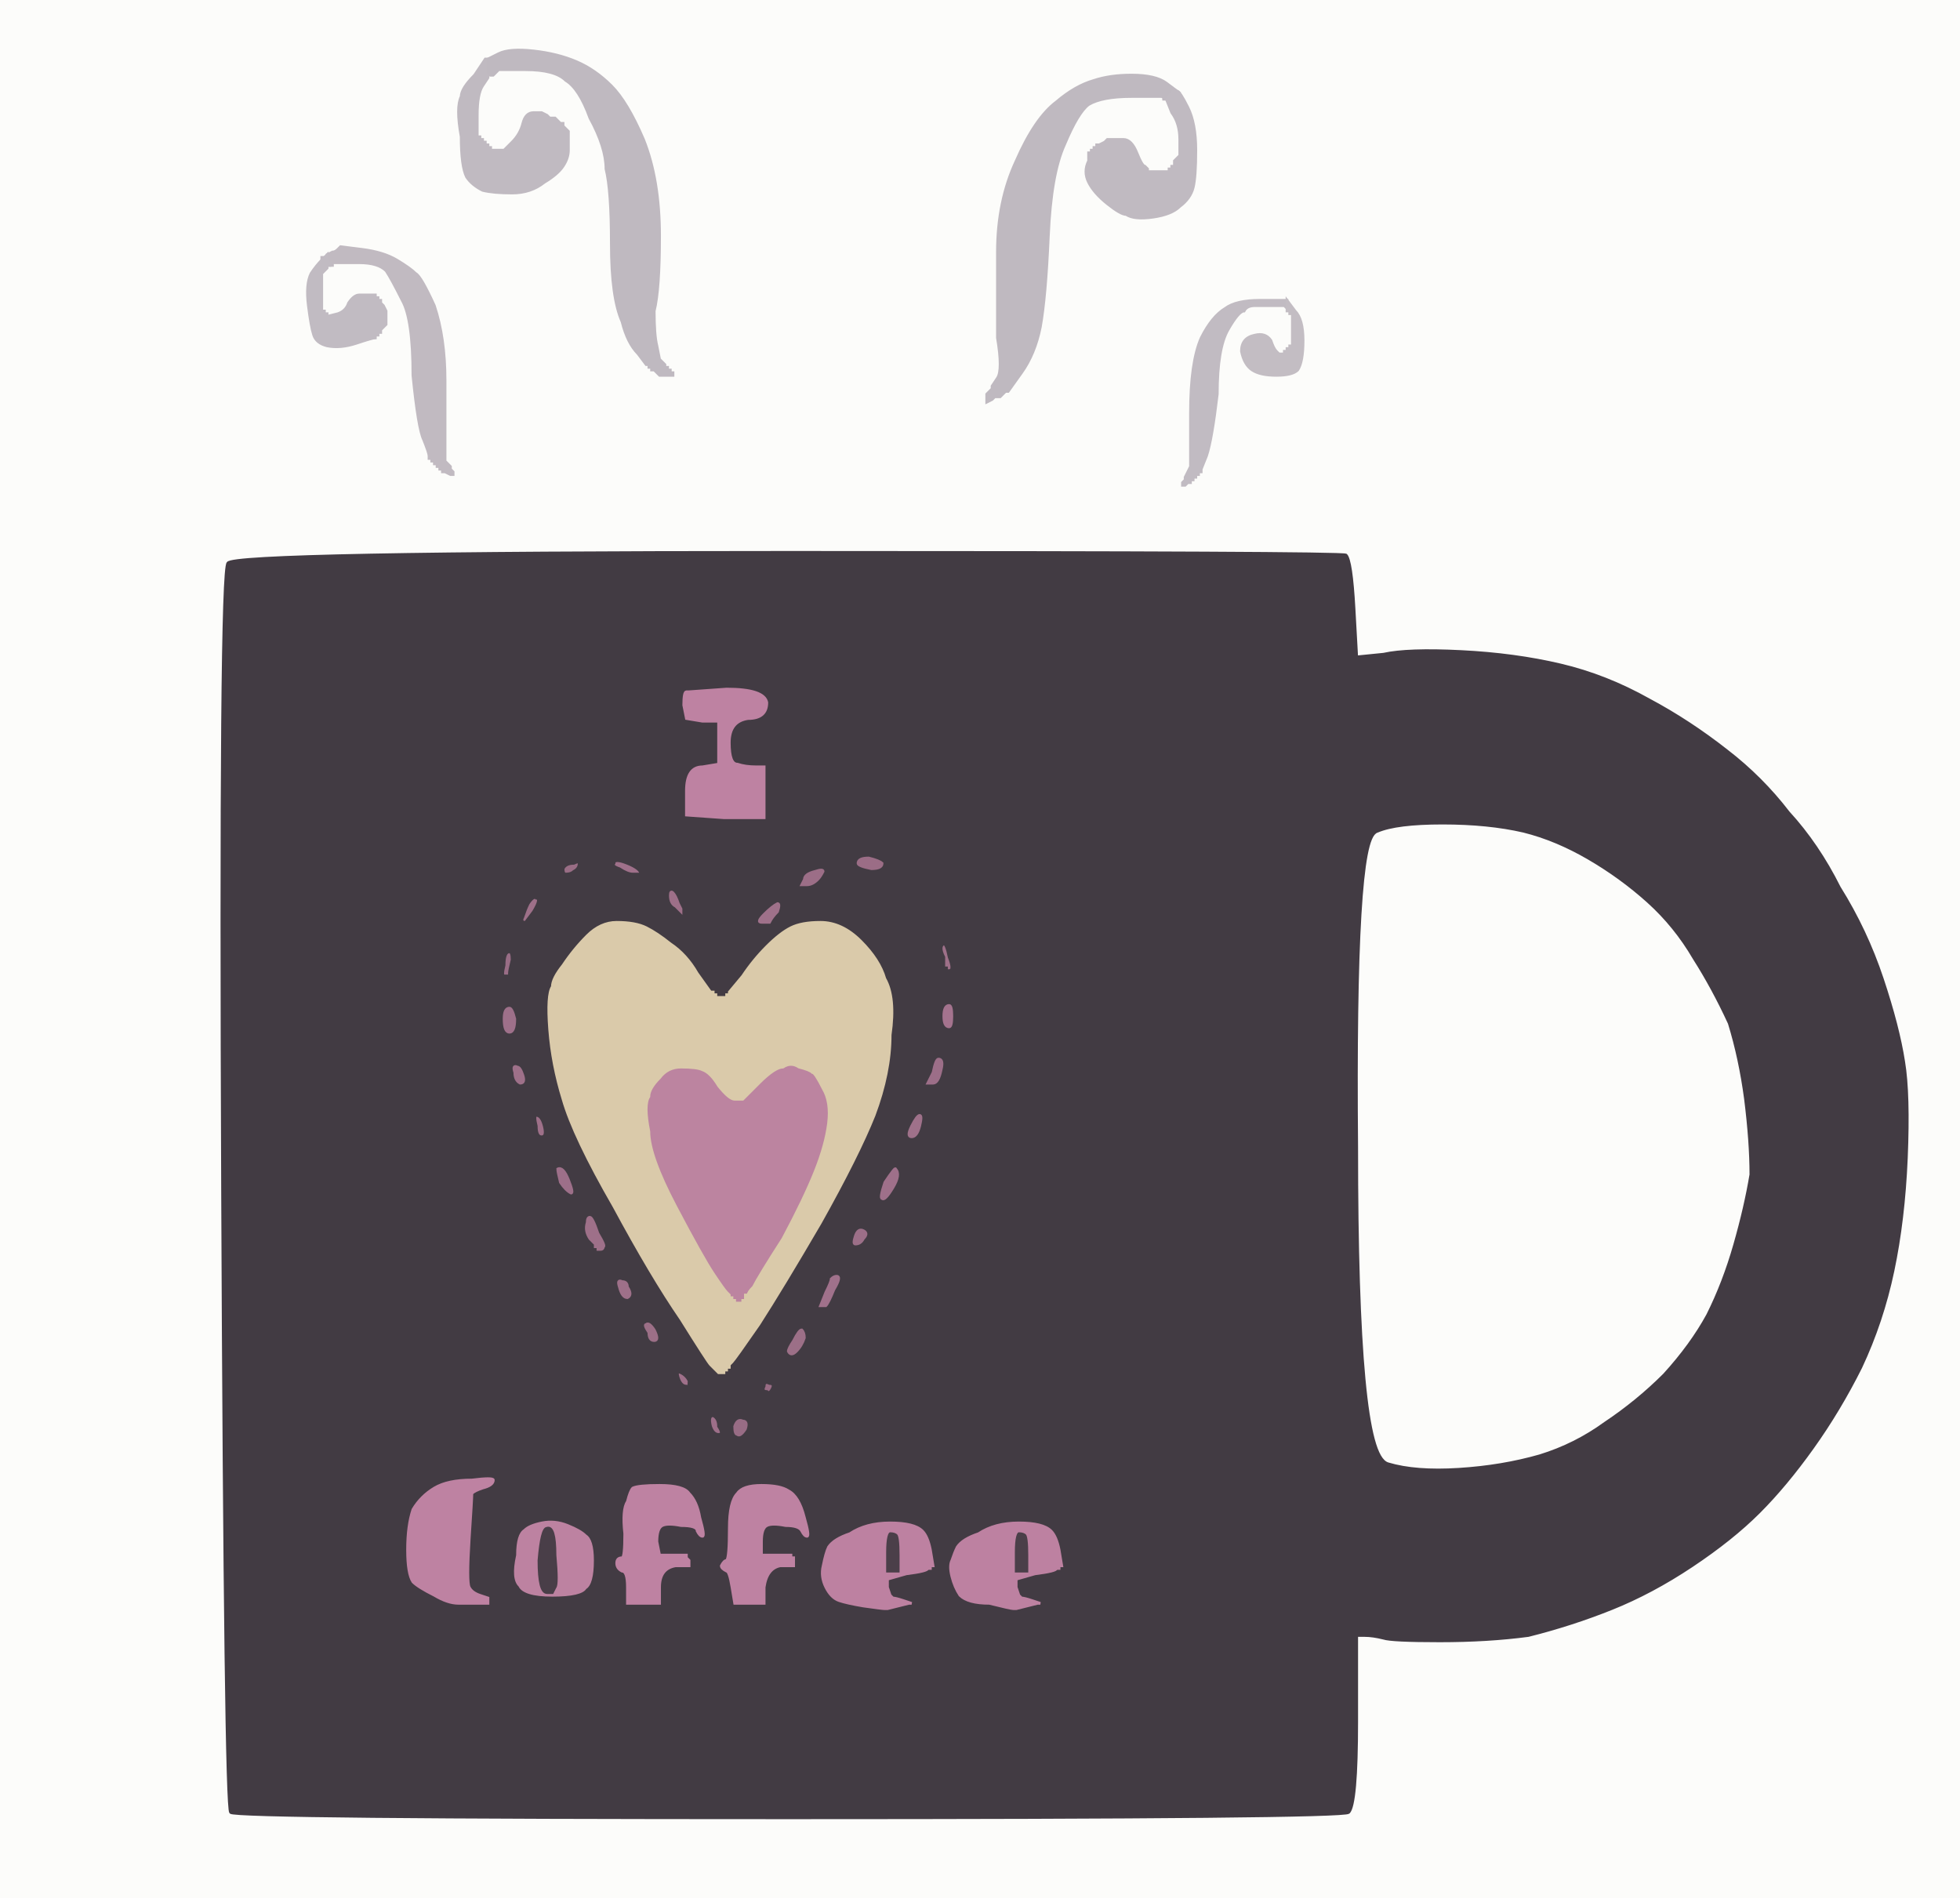 <!-- Created with clker.com Auto tracing tool http://www.clker.com) --> 
<svg 
   xmlns='http://www.w3.org/2000/svg'
   width='731'
   height='708'>
<rect width="100%" height="100%" fill="#333333" stroke="none"/>
<path style='opacity:1;fill:#BD82A1;fill-rule:evenodd;stroke:#BD82A1;stroke-width:1px;stroke-linecap:butt;stroke-linejoin:miter;stroke-opacity:1;' d='M 202 567 Q 207 566 212 568 Q 217 570 219 572 Q 222 574 222 582 Q 222 591 219 593 Q 217 596 206 596 Q 195 596 193 592 Q 190 589 192 580 Q 192 572 195 570 Q 197 568 202 567 z 
M 207 592 L 206 594 L 204 594 Q 201 594 201 582 Q 202 570 204 570 Q 207 569 207 580 Q 208 591 207 592 z 
'/>
<path style='opacity:1;fill:#9F708A;fill-rule:evenodd;stroke:#9F708A;stroke-width:1px;stroke-linecap:butt;stroke-linejoin:miter;stroke-opacity:1;' d='M 229 322 Q 229 320 234 322 Q 239 324 239 326 Q 239 326 236 326 Q 234 326 231 324 Q 228 323 229 322 z 
'/>
<path style='opacity:1;fill:#FCFCFA;fill-rule:evenodd;stroke:#FCFCFA;stroke-width:1px;stroke-linecap:butt;stroke-linejoin:miter;stroke-opacity:1;' d='M 0 354 L 0 0 L 366 0 L 731 0 L 731 354 L 731 708 L 366 708 L 0 708 L 0 354 z 
M 246 134 L 246 134 L 247 135 L 248 136 L 248 136 L 248 136 L 248 137 L 248 137 L 249 137 L 249 138 L 249 138 L 250 138 L 250 138 L 250 138 L 250 139 L 250 139 L 251 139 L 251 140 L 248 140 L 246 140 L 245 139 L 244 138 L 244 138 L 244 138 L 243 138 L 243 138 L 243 137 L 242 137 L 242 137 L 242 136 L 242 136 L 242 136 L 241 136 Q 241 136 238 132 Q 234 128 232 120 Q 228 111 228 91 Q 228 71 226 63 Q 226 55 220 44 Q 216 33 211 30 Q 207 26 196 26 L 186 26 L 185 27 L 184 28 L 184 28 L 184 28 L 183 28 L 183 28 L 182 28 Q 182 28 182 29 L 182 29 L 180 32 Q 178 35 178 43 L 178 51 L 179 51 L 179 52 L 179 52 L 180 52 L 180 52 L 180 52 L 180 53 L 180 53 L 181 53 L 181 54 L 181 54 L 182 54 L 182 54 L 182 54 L 182 55 L 182 55 L 183 55 L 183 56 L 186 56 L 188 56 L 191 53 Q 194 50 195 46 Q 196 42 199 42 L 202 42 L 204 43 L 205 44 L 206 44 L 207 44 L 208 45 L 209 46 L 209 46 L 210 46 L 210 46 L 210 46 L 210 47 L 210 47 L 211 48 L 212 49 L 212 51 Q 212 53 212 56 Q 212 59 210 62 Q 208 65 203 68 Q 198 72 191 72 Q 184 72 180 71 Q 176 69 174 66 Q 172 62 172 51 Q 170 40 172 36 Q 172 33 177 28 L 181 22 L 182 22 L 182 22 L 186 20 Q 190 18 199 19 Q 208 20 215 23 Q 222 26 228 32 Q 234 38 240 52 Q 246 67 246 88 Q 246 108 244 116 Q 244 125 245 129 Q 246 134 246 134 z 
M 439 34 L 439 34 L 439 34 Q 440 34 443 40 Q 446 46 446 56 Q 446 66 445 70 Q 444 74 440 77 Q 437 80 430 81 Q 423 82 420 80 Q 418 80 413 76 Q 408 72 406 68 Q 404 64 406 60 L 406 57 L 407 57 L 407 56 L 407 56 L 408 56 L 408 56 L 408 56 L 408 55 L 408 55 L 409 55 L 409 54 L 409 54 L 410 54 L 410 54 L 410 54 L 412 53 L 413 52 L 414 52 L 416 52 L 419 52 Q 422 52 424 57 Q 426 62 427 62 Q 428 63 428 63 L 428 64 L 429 64 L 430 64 L 432 64 L 434 64 L 435 64 L 436 64 L 436 63 L 436 63 L 437 63 L 437 62 L 437 62 L 438 62 L 438 61 L 438 60 L 439 59 L 440 58 L 440 52 Q 440 46 437 42 L 435 37 L 434 37 Q 434 36 433 36 Q 432 36 422 36 Q 411 36 406 39 Q 402 42 397 54 Q 392 65 391 88 Q 390 111 388 122 Q 386 132 381 139 L 376 146 L 376 146 L 376 146 L 375 146 L 375 146 L 374 147 L 373 148 L 372 148 L 371 148 L 370 149 L 368 150 L 368 150 L 368 150 L 368 149 L 368 148 L 368 148 L 368 148 L 368 147 L 368 147 L 369 146 L 370 145 L 370 145 L 370 144 L 370 144 L 370 144 L 372 141 Q 374 138 372 126 Q 372 113 372 94 Q 372 75 379 60 Q 386 44 394 38 Q 401 32 408 30 Q 414 28 422 28 Q 431 28 435 31 Q 439 34 439 34 z 
M 126 93 L 127 92 L 135 93 Q 143 94 148 97 Q 153 100 155 102 Q 157 103 162 114 Q 166 126 166 142 Q 166 158 166 164 Q 166 169 166 170 L 166 172 L 167 173 L 168 174 L 168 174 L 168 174 L 168 175 L 168 175 L 169 176 L 169 177 L 168 177 L 166 176 L 166 176 L 166 176 L 165 176 L 165 176 L 165 175 L 164 175 L 164 175 L 164 174 L 164 174 L 164 174 L 163 174 L 163 174 L 163 173 L 162 173 L 162 173 L 162 172 L 162 172 L 162 172 L 161 172 L 161 172 L 161 171 L 160 171 L 160 170 Q 160 169 158 164 Q 156 160 154 140 Q 154 119 150 112 Q 146 104 144 101 Q 141 98 134 98 L 126 98 L 125 98 L 124 98 L 124 99 L 124 99 L 123 99 L 123 99 L 122 99 L 122 100 L 122 100 L 122 100 L 121 101 L 120 102 L 120 103 L 120 104 L 120 109 L 120 114 L 120 115 L 120 116 L 121 116 L 121 116 L 121 117 L 122 117 L 122 117 L 122 118 L 126 117 Q 129 116 130 113 Q 132 110 134 110 L 137 110 L 138 110 L 140 110 L 140 111 L 140 111 L 141 111 L 141 112 L 141 112 L 142 112 L 142 112 L 142 112 L 142 113 L 142 113 L 143 114 L 144 116 L 144 118 L 144 121 L 143 122 L 142 123 L 142 123 L 142 124 L 142 124 L 142 124 L 141 124 L 141 124 L 141 125 L 140 125 L 140 125 Q 140 126 140 126 Q 139 126 133 128 Q 127 130 122 129 Q 118 128 117 125 Q 116 122 116 112 Q 116 103 118 100 L 120 97 L 120 97 Q 120 96 120 96 L 121 96 L 121 96 Q 121 96 122 95 L 122 95 L 124 94 Q 125 94 126 93 z 
M 480 112 L 480 112 L 483 116 Q 486 119 486 127 Q 486 135 484 138 Q 482 140 476 140 Q 470 140 467 138 Q 464 136 463 131 Q 463 126 468 125 Q 472 124 474 127 Q 475 130 476 131 L 477 132 L 478 132 L 479 132 L 479 131 L 480 131 L 480 131 L 480 130 L 480 130 L 480 130 L 481 130 L 481 130 L 481 129 L 482 129 L 482 128 L 482 127 L 482 124 Q 482 121 482 119 L 482 117 L 481 117 L 481 116 L 481 116 L 480 116 L 480 116 L 480 116 L 480 115 L 480 115 L 480 115 L 479 114 L 476 114 L 474 114 L 473 114 Q 472 114 468 114 Q 465 114 464 116 Q 462 116 458 123 Q 454 130 454 147 Q 452 164 450 170 L 448 175 L 448 175 L 448 176 L 448 176 L 448 176 L 447 176 L 447 176 L 447 177 L 446 177 L 446 177 L 446 178 L 446 178 L 446 178 L 445 178 L 445 178 L 445 179 L 444 179 L 444 179 L 444 180 L 444 180 L 444 180 L 443 180 L 443 180 L 442 181 L 441 181 L 441 180 L 442 179 L 442 179 L 442 178 L 442 178 L 442 178 L 443 176 L 444 174 L 444 154 Q 444 135 448 126 Q 452 118 457 115 Q 461 112 470 112 Q 479 112 480 112 z 
M 505 227 L 506 245 L 516 244 Q 525 242 545 243 Q 565 244 582 248 Q 599 252 615 261 Q 630 269 644 280 Q 657 290 667 303 Q 678 315 686 331 Q 696 347 702 365 Q 708 383 710 396 Q 712 408 711 432 Q 710 455 706 474 Q 702 493 694 510 Q 686 526 676 540 Q 666 554 656 564 Q 646 574 631 584 Q 616 594 601 600 Q 586 606 570 610 Q 555 612 537 612 Q 519 612 516 611 Q 512 610 509 610 L 506 610 L 506 642 Q 506 673 503 676 Q 501 678 294 678 Q 88 678 86 676 Q 84 674 83 444 Q 82 213 85 210 Q 87 206 294 206 Q 500 206 502 207 Q 504 209 505 227 z 
'/>
<path style='opacity:1;fill:#996D85;fill-rule:evenodd;stroke:#996D85;stroke-width:1px;stroke-linecap:butt;stroke-linejoin:miter;stroke-opacity:1;' d='M 214 322 Q 216 321 216 322 Q 216 324 214 325 Q 213 326 211 326 Q 210 326 210 324 Q 211 322 214 322 z 
'/>
<path style='opacity:1;fill:#BC84A0;fill-rule:evenodd;stroke:#BC84A0;stroke-width:1px;stroke-linecap:butt;stroke-linejoin:miter;stroke-opacity:1;' d='M 279 483 L 278 483 L 278 484 L 278 485 L 277 485 L 277 486 L 276 486 L 274 486 L 274 485 L 274 485 L 273 485 L 273 484 L 273 484 L 272 484 L 272 484 L 272 484 L 272 483 L 272 483 L 271 482 Q 270 481 266 475 Q 262 469 252 450 Q 242 431 242 422 Q 240 412 242 409 Q 242 406 246 402 Q 249 398 254 398 Q 260 398 262 399 Q 265 400 268 405 Q 272 410 274 410 L 277 410 L 283 404 Q 289 398 292 398 Q 295 396 298 398 Q 302 399 303 400 Q 304 400 307 406 Q 310 411 309 419 Q 308 427 304 437 Q 300 447 292 462 Q 283 476 281 480 Q 279 482 279 483 z 
'/>
<path style='opacity:1;fill:#9E7089;fill-rule:evenodd;stroke:#9E7089;stroke-width:1px;stroke-linecap:butt;stroke-linejoin:miter;stroke-opacity:1;' d='M 200 420 Q 199 416 200 416 Q 202 416 203 420 Q 204 424 202 424 Q 200 424 200 420 z 
'/>
<path style='opacity:1;fill:#9D6F89;fill-rule:evenodd;stroke:#9D6F89;stroke-width:1px;stroke-linecap:butt;stroke-linejoin:miter;stroke-opacity:1;' d='M 266 528 Q 268 529 268 532 Q 270 535 268 535 Q 266 535 265 532 Q 264 528 266 528 z 
'/>
<path style='opacity:1;fill:#4B3F49;fill-rule:evenodd;stroke:#4B3F49;stroke-width:1px;stroke-linecap:butt;stroke-linejoin:miter;stroke-opacity:1;' d='M 384 580 L 384 587 L 381 587 L 378 587 L 378 579 Q 378 571 380 571 Q 382 571 383 572 Q 384 573 384 580 z 
'/>
<path style='opacity:1;fill:#9E7089;fill-rule:evenodd;stroke:#9E7089;stroke-width:1px;stroke-linecap:butt;stroke-linejoin:miter;stroke-opacity:1;' d='M 354 362 L 353 362 L 353 361 L 352 361 L 352 357 Q 350 353 352 352 Q 353 352 354 357 Q 356 362 354 362 z 
'/>
<path style='opacity:1;fill:#9F708A;fill-rule:evenodd;stroke:#9F708A;stroke-width:1px;stroke-linecap:butt;stroke-linejoin:miter;stroke-opacity:1;' d='M 254 512 Q 256 513 257 515 Q 257 518 256 517 Q 254 517 253 514 Q 252 511 254 512 z 
'/>
<path style='opacity:1;fill:#9E7089;fill-rule:evenodd;stroke:#9E7089;stroke-width:1px;stroke-linecap:butt;stroke-linejoin:miter;stroke-opacity:1;' d='M 197 337 Q 199 334 200 335 Q 202 335 199 340 Q 196 344 196 344 Q 194 344 195 342 Q 196 339 197 337 z 
'/>
<path style='opacity:1;fill:#996D86;fill-rule:evenodd;stroke:#996D86;stroke-width:1px;stroke-linecap:butt;stroke-linejoin:miter;stroke-opacity:1;' d='M 190 363 L 190 364 L 188 364 Q 187 364 188 360 Q 188 355 190 355 Q 191 355 191 358 Q 190 362 190 363 z 
'/>
<path style='opacity:1;fill:#996C85;fill-rule:evenodd;stroke:#996C85;stroke-width:1px;stroke-linecap:butt;stroke-linejoin:miter;stroke-opacity:1;' d='M 285 517 Q 285 515 287 516 Q 289 516 288 518 Q 287 520 286 519 Q 284 519 285 517 z 
'/>
<path style='opacity:1;fill:#4B3F49;fill-rule:evenodd;stroke:#4B3F49;stroke-width:1px;stroke-linecap:butt;stroke-linejoin:miter;stroke-opacity:1;' d='M 336 580 L 336 587 L 333 587 L 330 587 L 330 579 Q 330 571 332 571 Q 334 571 335 572 Q 336 573 336 580 z 
'/>
<path style='opacity:1;fill:#423B43;fill-rule:evenodd;stroke:#423B43;stroke-width:1px;stroke-linecap:butt;stroke-linejoin:miter;stroke-opacity:1;' d='M 505 227 L 506 245 L 516 244 Q 525 242 545 243 Q 565 244 582 248 Q 599 252 615 261 Q 630 269 644 280 Q 657 290 667 303 Q 678 315 686 331 Q 696 347 702 365 Q 708 383 710 396 Q 712 408 711 432 Q 710 455 706 474 Q 702 493 694 510 Q 686 526 676 540 Q 666 554 656 564 Q 646 574 631 584 Q 616 594 601 600 Q 586 606 570 610 Q 555 612 537 612 Q 519 612 516 611 Q 512 610 509 610 L 506 610 L 506 642 Q 506 673 503 676 Q 501 678 294 678 Q 88 678 86 676 Q 84 674 83 444 Q 82 213 85 210 Q 87 206 294 206 Q 500 206 502 207 Q 504 209 505 227 z 
M 256 258 L 257 258 L 271 257 Q 285 257 286 262 Q 286 268 279 268 Q 272 269 272 277 Q 272 285 275 285 Q 278 286 282 286 L 285 286 L 285 296 L 285 305 L 270 305 L 256 304 L 256 304 L 256 304 L 256 295 Q 256 286 262 286 L 268 285 L 268 277 L 268 269 L 262 269 L 256 268 L 256 268 L 256 268 L 255 263 Q 255 258 256 258 z 
M 538 308 Q 555 308 568 311 Q 580 314 592 321 Q 604 328 614 337 Q 624 346 631 358 Q 638 369 644 382 Q 648 395 650 410 Q 652 426 652 438 Q 650 450 646 464 Q 642 478 636 490 Q 630 501 620 512 Q 610 522 598 530 Q 587 538 574 542 Q 560 546 544 547 Q 528 548 518 545 Q 507 542 507 428 Q 506 313 514 311 Q 521 308 538 308 z 
M 229 322 Q 229 320 234 322 Q 239 324 239 326 Q 239 326 236 326 Q 234 326 231 324 Q 228 323 229 322 z 
M 320 322 Q 320 320 324 320 Q 328 321 329 322 Q 329 324 325 324 Q 320 323 320 322 z 
M 214 322 Q 216 321 216 322 Q 216 324 214 325 Q 213 326 211 326 Q 210 326 210 324 Q 211 322 214 322 z 
M 301 330 L 299 330 L 300 328 Q 300 326 304 325 Q 307 324 307 325 Q 306 327 305 328 Q 303 330 301 330 z 
M 254 339 L 254 340 L 252 338 Q 250 337 250 334 Q 250 332 251 333 Q 252 334 253 337 Q 254 339 254 339 z 
M 197 337 Q 199 334 200 335 Q 202 335 199 340 Q 196 344 196 344 Q 194 344 195 342 Q 196 339 197 337 z 
M 285 341 Q 288 338 290 337 Q 291 337 290 340 Q 288 342 287 344 Q 286 344 284 344 Q 282 344 285 341 z 
M 260 363 L 265 370 L 265 370 L 266 370 L 266 370 L 266 370 L 266 371 L 266 371 L 267 371 L 267 372 L 269 372 L 271 372 L 271 371 L 272 371 L 272 371 L 272 370 L 272 370 L 272 370 L 277 364 Q 281 358 286 353 Q 291 348 295 346 Q 299 344 306 344 Q 314 344 321 351 Q 328 358 330 365 Q 334 372 332 386 Q 332 400 326 416 Q 320 431 306 456 Q 292 480 283 494 Q 274 507 273 508 L 272 509 L 272 509 L 272 510 L 272 510 L 272 510 L 271 510 L 271 510 L 271 511 L 270 511 L 270 511 L 270 512 L 269 512 L 268 512 L 267 511 L 266 510 L 266 510 L 266 510 L 265 509 Q 264 508 254 492 Q 243 476 229 450 Q 214 424 210 410 Q 206 397 205 384 Q 204 371 206 368 Q 206 365 210 360 Q 214 354 219 349 Q 224 344 230 344 Q 237 344 241 346 Q 245 348 250 352 Q 256 356 260 363 z 
M 354 362 L 353 362 L 353 361 L 352 361 L 352 357 Q 350 353 352 352 Q 353 352 354 357 Q 356 362 354 362 z 
M 190 363 L 190 364 L 188 364 Q 187 364 188 360 Q 188 355 190 355 Q 191 355 191 358 Q 190 362 190 363 z 
M 352 379 Q 352 375 354 375 Q 355 375 355 379 Q 355 383 354 383 Q 352 383 352 379 z 
M 188 380 Q 188 376 190 376 Q 191 376 192 380 Q 192 385 190 385 Q 188 385 188 380 z 
M 348 404 L 346 404 L 348 400 Q 349 395 350 395 Q 352 395 351 399 Q 350 404 348 404 z 
M 192 400 Q 191 397 193 398 Q 194 398 195 401 Q 196 404 194 404 Q 192 403 192 400 z 
M 200 420 Q 199 416 200 416 Q 202 416 203 420 Q 204 424 202 424 Q 200 424 200 420 z 
M 340 420 Q 342 416 343 416 Q 344 416 343 420 Q 342 424 340 424 Q 338 424 340 420 z 
M 208 436 Q 210 435 212 440 Q 214 445 213 445 Q 211 444 209 441 Q 208 437 208 436 z 
M 330 441 Q 334 435 334 436 Q 336 438 333 443 Q 330 448 329 447 Q 328 447 330 441 z 
M 224 466 L 223 466 L 223 465 L 222 465 L 222 465 L 222 464 L 222 464 L 222 464 L 220 462 Q 218 459 219 456 Q 219 454 220 454 Q 221 454 223 460 Q 226 465 225 465 Q 225 466 224 466 z 
M 319 461 Q 320 458 322 459 Q 324 460 322 462 Q 321 464 319 464 Q 318 464 319 461 z 
M 308 487 L 306 487 L 308 482 Q 310 478 310 477 Q 311 476 312 476 Q 314 476 311 481 Q 309 486 308 487 z 
M 232 478 Q 234 478 234 480 Q 236 483 234 484 Q 232 484 231 480 Q 230 477 232 478 z 
M 241 494 Q 242 493 244 496 Q 246 500 244 500 Q 242 500 242 497 Q 240 494 241 494 z 
M 296 500 Q 298 496 299 496 Q 300 497 300 499 Q 299 502 297 504 Q 295 506 294 504 Q 294 503 296 500 z 
M 254 512 Q 256 513 257 515 Q 257 518 256 517 Q 254 517 253 514 Q 252 511 254 512 z 
M 285 517 Q 285 515 287 516 Q 289 516 288 518 Q 287 520 286 519 Q 284 519 285 517 z 
M 266 528 Q 268 529 268 532 Q 270 535 268 535 Q 266 535 265 532 Q 264 528 266 528 z 
M 274 532 Q 275 529 277 530 Q 279 530 278 533 Q 276 536 275 535 Q 274 535 274 532 z 
M 179 595 L 182 596 L 182 596 L 182 596 L 182 597 L 182 598 L 182 598 L 182 598 L 178 598 L 175 598 L 171 598 Q 167 598 162 595 Q 156 592 154 590 Q 152 587 152 578 Q 152 569 154 563 Q 157 558 162 555 Q 167 552 176 552 Q 184 551 184 552 Q 184 554 180 555 Q 177 556 176 557 Q 176 559 175 574 Q 174 590 175 592 Q 176 594 179 595 z 
M 245 575 L 246 580 L 246 580 L 246 580 L 250 580 Q 253 580 254 580 L 255 580 L 255 580 L 256 580 L 256 580 L 256 580 L 256 581 L 256 581 L 257 582 L 257 584 L 252 584 Q 246 585 246 592 L 246 598 L 245 598 L 244 598 L 244 598 L 243 598 L 243 598 L 242 598 L 242 598 L 242 598 L 238 598 L 235 598 L 235 598 L 234 598 L 234 592 Q 234 586 232 586 Q 230 585 230 583 Q 230 581 232 581 Q 233 581 233 572 Q 232 563 234 560 Q 235 556 236 555 Q 238 554 246 554 Q 255 554 257 557 Q 260 560 261 566 Q 263 573 262 573 Q 261 573 260 571 Q 260 569 254 569 Q 249 568 247 569 Q 245 570 245 575 z 
M 284 575 L 284 580 L 285 580 L 285 580 L 288 580 Q 292 580 293 580 L 294 580 L 294 580 L 294 580 L 295 580 L 295 580 L 295 581 L 296 581 L 296 582 L 296 584 L 291 584 Q 286 585 285 592 L 285 598 L 284 598 L 283 598 L 282 598 L 282 598 L 282 598 L 282 598 L 281 598 L 281 598 L 278 598 L 274 598 L 274 598 L 274 598 L 273 592 Q 272 586 271 586 Q 269 585 269 584 Q 270 582 271 582 Q 272 581 272 570 Q 272 560 275 557 Q 277 554 284 554 Q 291 554 294 556 Q 298 558 300 566 Q 302 573 301 573 Q 300 573 299 571 Q 298 569 293 569 Q 288 568 286 569 Q 284 570 284 575 z 
M 202 567 Q 207 566 212 568 Q 217 570 219 572 Q 222 574 222 582 Q 222 591 219 593 Q 217 596 206 596 Q 195 596 193 592 Q 190 589 192 580 Q 192 572 195 570 Q 197 568 202 567 z 
M 347 578 L 348 584 L 347 584 L 347 584 L 347 585 Q 346 585 346 585 Q 346 586 338 587 L 331 589 L 331 592 L 332 595 L 333 596 Q 334 596 337 597 L 340 598 L 340 598 L 340 598 L 339 598 L 339 598 L 335 599 L 331 600 L 330 600 Q 329 600 322 599 Q 316 598 313 597 Q 310 596 308 592 Q 306 588 307 584 Q 308 579 309 577 Q 311 574 317 572 Q 323 568 332 568 Q 341 568 344 571 Q 346 573 347 578 z 
M 395 578 L 396 584 L 395 584 L 395 584 L 395 585 Q 394 585 394 585 Q 394 586 386 587 L 379 589 L 379 592 L 380 595 L 381 596 Q 382 596 385 597 L 388 598 L 388 598 L 388 598 L 387 598 L 387 598 L 383 599 L 379 600 L 378 600 Q 377 600 369 598 Q 361 598 358 595 Q 356 592 355 588 Q 354 584 355 582 Q 356 579 357 577 Q 359 574 365 572 Q 371 568 380 568 Q 389 568 392 571 Q 394 573 395 578 z 
'/>
<path style='opacity:1;fill:#DACAAA;fill-rule:evenodd;stroke:#DACAAA;stroke-width:1px;stroke-linecap:butt;stroke-linejoin:miter;stroke-opacity:1;' d='M 260 363 L 265 370 L 265 370 L 266 370 L 266 370 L 266 370 L 266 371 L 266 371 L 267 371 L 267 372 L 269 372 L 271 372 L 271 371 L 272 371 L 272 371 L 272 370 L 272 370 L 272 370 L 277 364 Q 281 358 286 353 Q 291 348 295 346 Q 299 344 306 344 Q 314 344 321 351 Q 328 358 330 365 Q 334 372 332 386 Q 332 400 326 416 Q 320 431 306 456 Q 292 480 283 494 Q 274 507 273 508 L 272 509 L 272 509 L 272 510 L 272 510 L 272 510 L 271 510 L 271 510 L 271 511 L 270 511 L 270 511 L 270 512 L 269 512 L 268 512 L 267 511 L 266 510 L 266 510 L 266 510 L 265 509 Q 264 508 254 492 Q 243 476 229 450 Q 214 424 210 410 Q 206 397 205 384 Q 204 371 206 368 Q 206 365 210 360 Q 214 354 219 349 Q 224 344 230 344 Q 237 344 241 346 Q 245 348 250 352 Q 256 356 260 363 z 
M 279 483 L 278 483 L 278 484 L 278 485 L 277 485 L 277 486 L 276 486 L 274 486 L 274 485 L 274 485 L 273 485 L 273 484 L 273 484 L 272 484 L 272 484 L 272 484 L 272 483 L 272 483 L 271 482 Q 270 481 266 475 Q 262 469 252 450 Q 242 431 242 422 Q 240 412 242 409 Q 242 406 246 402 Q 249 398 254 398 Q 260 398 262 399 Q 265 400 268 405 Q 272 410 274 410 L 277 410 L 283 404 Q 289 398 292 398 Q 295 396 298 398 Q 302 399 303 400 Q 304 400 307 406 Q 310 411 309 419 Q 308 427 304 437 Q 300 447 292 462 Q 283 476 281 480 Q 279 482 279 483 z 
'/>
<path style='opacity:1;fill:#BE82A2;fill-rule:evenodd;stroke:#BE82A2;stroke-width:1px;stroke-linecap:butt;stroke-linejoin:miter;stroke-opacity:1;' d='M 245 575 L 246 580 L 246 580 L 246 580 L 250 580 Q 253 580 254 580 L 255 580 L 255 580 L 256 580 L 256 580 L 256 580 L 256 581 L 256 581 L 257 582 L 257 584 L 252 584 Q 246 585 246 592 L 246 598 L 245 598 L 244 598 L 244 598 L 243 598 L 243 598 L 242 598 L 242 598 L 242 598 L 238 598 L 235 598 L 235 598 L 234 598 L 234 592 Q 234 586 232 586 Q 230 585 230 583 Q 230 581 232 581 Q 233 581 233 572 Q 232 563 234 560 Q 235 556 236 555 Q 238 554 246 554 Q 255 554 257 557 Q 260 560 261 566 Q 263 573 262 573 Q 261 573 260 571 Q 260 569 254 569 Q 249 568 247 569 Q 245 570 245 575 z 
'/>
<path style='opacity:1;fill:#986C85;fill-rule:evenodd;stroke:#986C85;stroke-width:1px;stroke-linecap:butt;stroke-linejoin:miter;stroke-opacity:1;' d='M 274 532 Q 275 529 277 530 Q 279 530 278 533 Q 276 536 275 535 Q 274 535 274 532 z 
'/>
<path style='opacity:1;fill:#C1BAC1;fill-rule:evenodd;stroke:#C1BAC1;stroke-width:1px;stroke-linecap:butt;stroke-linejoin:miter;stroke-opacity:1;' d='M 126 93 L 127 92 L 135 93 Q 143 94 148 97 Q 153 100 155 102 Q 157 103 162 114 Q 166 126 166 142 Q 166 158 166 164 Q 166 169 166 170 L 166 172 L 167 173 L 168 174 L 168 174 L 168 174 L 168 175 L 168 175 L 169 176 L 169 177 L 168 177 L 166 176 L 166 176 L 166 176 L 165 176 L 165 176 L 165 175 L 164 175 L 164 175 L 164 174 L 164 174 L 164 174 L 163 174 L 163 174 L 163 173 L 162 173 L 162 173 L 162 172 L 162 172 L 162 172 L 161 172 L 161 172 L 161 171 L 160 171 L 160 170 Q 160 169 158 164 Q 156 160 154 140 Q 154 119 150 112 Q 146 104 144 101 Q 141 98 134 98 L 126 98 L 125 98 L 124 98 L 124 99 L 124 99 L 123 99 L 123 99 L 123 99 L 123 98 L 122 98 L 120 98 L 120 97 L 120 97 L 120 97 Q 120 96 120 96 L 121 96 L 121 96 Q 122 96 122 96 L 122 95 L 124 94 Q 125 94 126 93 z 
'/>
<path style='opacity:1;fill:#FCFCFA;fill-rule:evenodd;stroke:#FCFCFA;stroke-width:1px;stroke-linecap:butt;stroke-linejoin:miter;stroke-opacity:1;' d='M 538 308 Q 555 308 568 311 Q 580 314 592 321 Q 604 328 614 337 Q 624 346 631 358 Q 638 369 644 382 Q 648 395 650 410 Q 652 426 652 438 Q 650 450 646 464 Q 642 478 636 490 Q 630 501 620 512 Q 610 522 598 530 Q 587 538 574 542 Q 560 546 544 547 Q 528 548 518 545 Q 507 542 507 428 Q 506 313 514 311 Q 521 308 538 308 z 
'/>
<path style='opacity:1;fill:#BD81A1;fill-rule:evenodd;stroke:#BD81A1;stroke-width:1px;stroke-linecap:butt;stroke-linejoin:miter;stroke-opacity:1;' d='M 395 578 L 396 584 L 395 584 L 395 584 L 395 585 Q 394 585 394 585 Q 394 586 386 587 L 379 589 L 379 592 L 380 595 L 381 596 Q 382 596 385 597 L 388 598 L 388 598 L 388 598 L 387 598 L 387 598 L 383 599 L 379 600 L 378 600 Q 377 600 369 598 Q 361 598 358 595 Q 356 592 355 588 Q 354 584 355 582 Q 356 579 357 577 Q 359 574 365 572 Q 371 568 380 568 Q 389 568 392 571 Q 394 573 395 578 z 
M 384 580 L 384 587 L 381 587 L 378 587 L 378 579 Q 378 571 380 571 Q 382 571 383 572 Q 384 573 384 580 z 
'/>
<path style='opacity:1;fill:#A0718B;fill-rule:evenodd;stroke:#A0718B;stroke-width:1px;stroke-linecap:butt;stroke-linejoin:miter;stroke-opacity:1;' d='M 308 487 L 306 487 L 308 482 Q 310 478 310 477 Q 311 476 312 476 Q 314 476 311 481 Q 309 486 308 487 z 
'/>
<path style='opacity:1;fill:#C1BBC2;fill-rule:evenodd;stroke:#C1BBC2;stroke-width:1px;stroke-linecap:butt;stroke-linejoin:miter;stroke-opacity:1;' d='M 120 97 L 122 95 L 122 96 Q 122 98 123 98 L 123 99 L 122 99 L 122 100 L 122 100 L 122 100 L 121 101 L 120 102 L 120 103 L 120 104 L 120 109 L 120 114 L 120 115 L 120 116 L 121 116 L 121 116 L 121 117 L 122 117 L 122 117 L 122 118 L 126 117 Q 129 116 130 113 Q 132 110 134 110 L 137 110 L 138 110 L 140 110 L 140 111 L 140 111 L 141 111 L 141 112 L 141 112 L 142 112 L 142 112 L 142 112 L 142 113 L 142 113 L 143 114 L 144 116 L 144 118 L 144 121 L 143 122 L 142 123 L 142 123 L 142 124 L 142 124 L 142 124 L 141 124 L 141 124 L 141 125 L 140 125 L 140 125 Q 140 126 140 126 Q 139 126 133 128 Q 127 130 122 129 Q 118 128 117 125 Q 116 122 115 114 Q 114 106 116 102 Q 118 99 120 97 z 
'/>
<path style='opacity:1;fill:#9E7089;fill-rule:evenodd;stroke:#9E7089;stroke-width:1px;stroke-linecap:butt;stroke-linejoin:miter;stroke-opacity:1;' d='M 192 400 Q 191 397 193 398 Q 194 398 195 401 Q 196 404 194 404 Q 192 403 192 400 z 
'/>
<path style='opacity:1;fill:#9C6E88;fill-rule:evenodd;stroke:#9C6E88;stroke-width:1px;stroke-linecap:butt;stroke-linejoin:miter;stroke-opacity:1;' d='M 348 404 L 346 404 L 348 400 Q 349 395 350 395 Q 352 395 351 399 Q 350 404 348 404 z 
'/>
<path style='opacity:1;fill:#9D6F89;fill-rule:evenodd;stroke:#9D6F89;stroke-width:1px;stroke-linecap:butt;stroke-linejoin:miter;stroke-opacity:1;' d='M 208 436 Q 210 435 212 440 Q 214 445 213 445 Q 211 444 209 441 Q 208 437 208 436 z 
'/>
<path style='opacity:1;fill:#9B6D86;fill-rule:evenodd;stroke:#9B6D86;stroke-width:1px;stroke-linecap:butt;stroke-linejoin:miter;stroke-opacity:1;' d='M 320 322 Q 320 320 324 320 Q 328 321 329 322 Q 329 324 325 324 Q 320 323 320 322 z 
'/>
<path style='opacity:1;fill:#9F718A;fill-rule:evenodd;stroke:#9F718A;stroke-width:1px;stroke-linecap:butt;stroke-linejoin:miter;stroke-opacity:1;' d='M 285 341 Q 288 338 290 337 Q 291 337 290 340 Q 288 342 287 344 Q 286 344 284 344 Q 282 344 285 341 z 
'/>
<path style='opacity:1;fill:#493E48;fill-rule:evenodd;stroke:#493E48;stroke-width:1px;stroke-linecap:butt;stroke-linejoin:miter;stroke-opacity:1;' d='M 207 592 L 206 594 L 204 594 Q 201 594 201 582 Q 202 570 204 570 Q 207 569 207 580 Q 208 591 207 592 z 
'/>
<path style='opacity:1;fill:#9C6F87;fill-rule:evenodd;stroke:#9C6F87;stroke-width:1px;stroke-linecap:butt;stroke-linejoin:miter;stroke-opacity:1;' d='M 296 500 Q 298 496 299 496 Q 300 497 300 499 Q 299 502 297 504 Q 295 506 294 504 Q 294 503 296 500 z 
'/>
<path style='opacity:1;fill:#C0BAC1;fill-rule:evenodd;stroke:#C0BAC1;stroke-width:1px;stroke-linecap:butt;stroke-linejoin:miter;stroke-opacity:1;' d='M 177 28 L 181 22 L 182 22 L 182 22 L 182 24 L 182 27 L 183 28 L 183 28 L 182 28 Q 182 28 182 29 L 182 29 L 180 32 Q 178 35 178 43 L 178 51 L 179 51 L 179 52 L 179 52 L 180 52 L 180 52 L 180 52 L 180 53 L 180 53 L 181 53 L 181 54 L 181 54 L 182 54 L 182 54 L 182 54 L 182 55 L 182 55 L 183 55 L 183 56 L 186 56 L 188 56 L 191 53 Q 194 50 195 46 Q 196 42 199 42 L 202 42 L 204 43 L 205 44 L 206 44 L 207 44 L 208 45 L 209 46 L 209 46 L 210 46 L 210 46 L 210 46 L 210 47 L 210 47 L 211 48 L 212 49 L 212 51 Q 212 53 212 56 Q 212 59 210 62 Q 208 65 203 68 Q 198 72 191 72 Q 184 72 180 71 Q 176 69 174 66 Q 172 62 172 51 Q 170 40 172 36 Q 172 33 177 28 z 
'/>
<path style='opacity:1;fill:#9F718A;fill-rule:evenodd;stroke:#9F718A;stroke-width:1px;stroke-linecap:butt;stroke-linejoin:miter;stroke-opacity:1;' d='M 340 420 Q 342 416 343 416 Q 344 416 343 420 Q 342 424 340 424 Q 338 424 340 420 z 
'/>
<path style='opacity:1;fill:#9F708A;fill-rule:evenodd;stroke:#9F708A;stroke-width:1px;stroke-linecap:butt;stroke-linejoin:miter;stroke-opacity:1;' d='M 330 441 Q 334 435 334 436 Q 336 438 333 443 Q 330 448 329 447 Q 328 447 330 441 z 
'/>
<path style='opacity:1;fill:#BE82A2;fill-rule:evenodd;stroke:#BE82A2;stroke-width:1px;stroke-linecap:butt;stroke-linejoin:miter;stroke-opacity:1;' d='M 179 595 L 182 596 L 182 596 L 182 596 L 182 597 L 182 598 L 182 598 L 182 598 L 178 598 L 175 598 L 171 598 Q 167 598 162 595 Q 156 592 154 590 Q 152 587 152 578 Q 152 569 154 563 Q 157 558 162 555 Q 167 552 176 552 Q 184 551 184 552 Q 184 554 180 555 Q 177 556 176 557 Q 176 559 175 574 Q 174 590 175 592 Q 176 594 179 595 z 
'/>
<path style='opacity:1;fill:#C1BBC2;fill-rule:evenodd;stroke:#C1BBC2;stroke-width:1px;stroke-linecap:butt;stroke-linejoin:miter;stroke-opacity:1;' d='M 480 112 L 480 112 L 480 114 L 480 115 L 480 115 L 479 114 L 476 114 L 474 114 L 473 114 Q 472 114 468 114 Q 465 114 464 116 Q 462 116 458 123 Q 454 130 454 147 Q 452 164 450 170 L 448 175 L 448 175 L 448 176 L 448 176 L 448 176 L 447 176 L 447 176 L 447 177 L 446 177 L 446 177 L 446 178 L 446 178 L 446 178 L 445 178 L 445 178 L 445 179 L 444 179 L 444 179 L 444 180 L 444 180 L 444 180 L 443 180 L 443 180 L 442 181 L 441 181 L 441 180 L 442 179 L 442 179 L 442 178 L 442 178 L 442 178 L 443 176 L 444 174 L 444 154 Q 444 135 448 126 Q 452 118 457 115 Q 461 112 470 112 Q 479 112 480 112 z 
'/>
<path style='opacity:1;fill:#A4738E;fill-rule:evenodd;stroke:#A4738E;stroke-width:1px;stroke-linecap:butt;stroke-linejoin:miter;stroke-opacity:1;' d='M 352 379 Q 352 375 354 375 Q 355 375 355 379 Q 355 383 354 383 Q 352 383 352 379 z 
'/>
<path style='opacity:1;fill:#BFB9C0;fill-rule:evenodd;stroke:#BFB9C0;stroke-width:1px;stroke-linecap:butt;stroke-linejoin:miter;stroke-opacity:1;' d='M 246 134 L 246 134 L 247 135 L 248 136 L 248 136 L 248 136 L 248 137 L 248 137 L 249 137 L 249 138 L 249 138 L 250 138 L 250 138 L 250 138 L 250 139 L 250 139 L 251 139 L 251 140 L 248 140 L 246 140 L 245 139 L 244 138 L 244 138 L 244 138 L 243 138 L 243 138 L 243 137 L 242 137 L 242 137 L 242 136 L 242 136 L 242 136 L 241 136 Q 241 136 238 132 Q 234 128 232 120 Q 228 111 228 91 Q 228 71 226 63 Q 226 55 220 44 Q 216 33 211 30 Q 207 26 196 26 L 186 26 L 185 27 L 184 28 L 184 28 L 184 28 L 183 28 L 183 28 L 183 28 L 182 27 L 182 24 L 182 22 L 186 20 Q 190 18 199 19 Q 208 20 215 23 Q 222 26 228 32 Q 234 38 240 52 Q 246 67 246 88 Q 246 108 244 116 Q 244 125 245 129 Q 246 134 246 134 z 
'/>
<path style='opacity:1;fill:#BD81A1;fill-rule:evenodd;stroke:#BD81A1;stroke-width:1px;stroke-linecap:butt;stroke-linejoin:miter;stroke-opacity:1;' d='M 347 578 L 348 584 L 347 584 L 347 584 L 347 585 Q 346 585 346 585 Q 346 586 338 587 L 331 589 L 331 592 L 332 595 L 333 596 Q 334 596 337 597 L 340 598 L 340 598 L 340 598 L 339 598 L 339 598 L 335 599 L 331 600 L 330 600 Q 329 600 322 599 Q 316 598 313 597 Q 310 596 308 592 Q 306 588 307 584 Q 308 579 309 577 Q 311 574 317 572 Q 323 568 332 568 Q 341 568 344 571 Q 346 573 347 578 z 
M 336 580 L 336 587 L 333 587 L 330 587 L 330 579 Q 330 571 332 571 Q 334 571 335 572 Q 336 573 336 580 z 
'/>
<path style='opacity:1;fill:#9E7089;fill-rule:evenodd;stroke:#9E7089;stroke-width:1px;stroke-linecap:butt;stroke-linejoin:miter;stroke-opacity:1;' d='M 232 478 Q 234 478 234 480 Q 236 483 234 484 Q 232 484 231 480 Q 230 477 232 478 z 
'/>
<path style='opacity:1;fill:#9E708A;fill-rule:evenodd;stroke:#9E708A;stroke-width:1px;stroke-linecap:butt;stroke-linejoin:miter;stroke-opacity:1;' d='M 188 380 Q 188 376 190 376 Q 191 376 192 380 Q 192 385 190 385 Q 188 385 188 380 z 
'/>
<path style='opacity:1;fill:#9C6F87;fill-rule:evenodd;stroke:#9C6F87;stroke-width:1px;stroke-linecap:butt;stroke-linejoin:miter;stroke-opacity:1;' d='M 241 494 Q 242 493 244 496 Q 246 500 244 500 Q 242 500 242 497 Q 240 494 241 494 z 
'/>
<path style='opacity:1;fill:#BE82A2;fill-rule:evenodd;stroke:#BE82A2;stroke-width:1px;stroke-linecap:butt;stroke-linejoin:miter;stroke-opacity:1;' d='M 256 258 L 257 258 L 271 257 Q 285 257 286 262 Q 286 268 279 268 Q 272 269 272 277 Q 272 285 275 285 Q 278 286 282 286 L 285 286 L 285 296 L 285 305 L 270 305 L 256 304 L 256 304 L 256 304 L 256 295 Q 256 286 262 286 L 268 285 L 268 277 L 268 269 L 262 269 L 256 268 L 256 268 L 256 268 L 255 263 Q 255 258 256 258 z 
'/>
<path style='opacity:1;fill:#BFB9C0;fill-rule:evenodd;stroke:#BFB9C0;stroke-width:1px;stroke-linecap:butt;stroke-linejoin:miter;stroke-opacity:1;' d='M 439 34 L 439 34 L 438 34 Q 437 34 436 36 L 435 37 L 434 37 Q 434 36 433 36 Q 432 36 422 36 Q 411 36 406 39 Q 402 42 397 54 Q 392 65 391 88 Q 390 111 388 122 Q 386 132 381 139 L 376 146 L 376 146 L 376 146 L 375 146 L 375 146 L 374 147 L 373 148 L 372 148 L 371 148 L 370 149 L 368 150 L 368 150 L 368 150 L 368 149 L 368 148 L 368 148 L 368 148 L 368 147 L 368 147 L 369 146 L 370 145 L 370 145 L 370 144 L 370 144 L 370 144 L 372 141 Q 374 138 372 126 Q 372 113 372 94 Q 372 75 379 60 Q 386 44 394 38 Q 401 32 408 30 Q 414 28 422 28 Q 431 28 435 31 Q 439 34 439 34 z 
'/>
<path style='opacity:1;fill:#9C6E87;fill-rule:evenodd;stroke:#9C6E87;stroke-width:1px;stroke-linecap:butt;stroke-linejoin:miter;stroke-opacity:1;' d='M 301 330 L 299 330 L 300 328 Q 300 326 304 325 Q 307 324 307 325 Q 306 327 305 328 Q 303 330 301 330 z 
'/>
<path style='opacity:1;fill:#9E7089;fill-rule:evenodd;stroke:#9E7089;stroke-width:1px;stroke-linecap:butt;stroke-linejoin:miter;stroke-opacity:1;' d='M 224 466 L 223 466 L 223 465 L 222 465 L 222 465 L 222 464 L 222 464 L 222 464 L 220 462 Q 218 459 219 456 Q 219 454 220 454 Q 221 454 223 460 Q 226 465 225 465 Q 225 466 224 466 z 
'/>
<path style='opacity:1;fill:#C0BAC1;fill-rule:evenodd;stroke:#C0BAC1;stroke-width:1px;stroke-linecap:butt;stroke-linejoin:miter;stroke-opacity:1;' d='M 438 34 L 439 34 L 439 34 Q 440 34 443 40 Q 446 46 446 56 Q 446 66 445 70 Q 444 74 440 77 Q 437 80 430 81 Q 423 82 420 80 Q 418 80 413 76 Q 408 72 406 68 Q 404 64 406 60 L 406 57 L 407 57 L 407 56 L 407 56 L 408 56 L 408 56 L 408 56 L 408 55 L 408 55 L 409 55 L 409 54 L 409 54 L 410 54 L 410 54 L 410 54 L 412 53 L 413 52 L 414 52 L 416 52 L 419 52 Q 422 52 424 57 Q 426 62 427 62 Q 428 63 428 63 L 428 64 L 429 64 L 430 64 L 432 64 L 434 64 L 435 64 L 436 64 L 436 63 L 436 63 L 437 63 L 437 62 L 437 62 L 438 62 L 438 61 L 438 60 L 439 59 L 440 58 L 440 52 Q 440 46 437 42 L 435 37 L 436 36 Q 437 34 438 34 z 
'/>
<path style='opacity:1;fill:#9C6F88;fill-rule:evenodd;stroke:#9C6F88;stroke-width:1px;stroke-linecap:butt;stroke-linejoin:miter;stroke-opacity:1;' d='M 319 461 Q 320 458 322 459 Q 324 460 322 462 Q 321 464 319 464 Q 318 464 319 461 z 
'/>
<path style='opacity:1;fill:#C3BDC3;fill-rule:evenodd;stroke:#C3BDC3;stroke-width:1px;stroke-linecap:butt;stroke-linejoin:miter;stroke-opacity:1;' d='M 480 114 L 480 112 L 483 116 Q 486 119 486 127 Q 486 135 484 138 Q 482 140 476 140 Q 470 140 467 138 Q 464 136 463 131 Q 463 126 468 125 Q 472 124 474 127 Q 475 130 476 131 L 477 132 L 478 132 L 479 132 L 479 131 L 480 131 L 480 131 L 480 130 L 480 130 L 480 130 L 481 130 L 481 130 L 481 129 L 482 129 L 482 128 L 482 127 L 482 124 Q 482 121 482 119 L 482 117 L 481 117 L 481 116 L 481 116 L 480 116 L 480 116 L 480 116 L 480 115 L 480 115 L 480 114 z 
'/>
<path style='opacity:1;fill:#9D6F88;fill-rule:evenodd;stroke:#9D6F88;stroke-width:1px;stroke-linecap:butt;stroke-linejoin:miter;stroke-opacity:1;' d='M 254 339 L 254 340 L 252 338 Q 250 337 250 334 Q 250 332 251 333 Q 252 334 253 337 Q 254 339 254 339 z 
'/>
<path style='opacity:1;fill:#BE82A2;fill-rule:evenodd;stroke:#BE82A2;stroke-width:1px;stroke-linecap:butt;stroke-linejoin:miter;stroke-opacity:1;' d='M 284 575 L 284 580 L 285 580 L 285 580 L 288 580 Q 292 580 293 580 L 294 580 L 294 580 L 294 580 L 295 580 L 295 580 L 295 581 L 296 581 L 296 582 L 296 584 L 291 584 Q 286 585 285 592 L 285 598 L 284 598 L 283 598 L 282 598 L 282 598 L 282 598 L 282 598 L 281 598 L 281 598 L 278 598 L 274 598 L 274 598 L 274 598 L 273 592 Q 272 586 271 586 Q 269 585 269 584 Q 270 582 271 582 Q 272 581 272 570 Q 272 560 275 557 Q 277 554 284 554 Q 291 554 294 556 Q 298 558 300 566 Q 302 573 301 573 Q 300 573 299 571 Q 298 569 293 569 Q 288 568 286 569 Q 284 570 284 575 z 
'/>
</svg>
